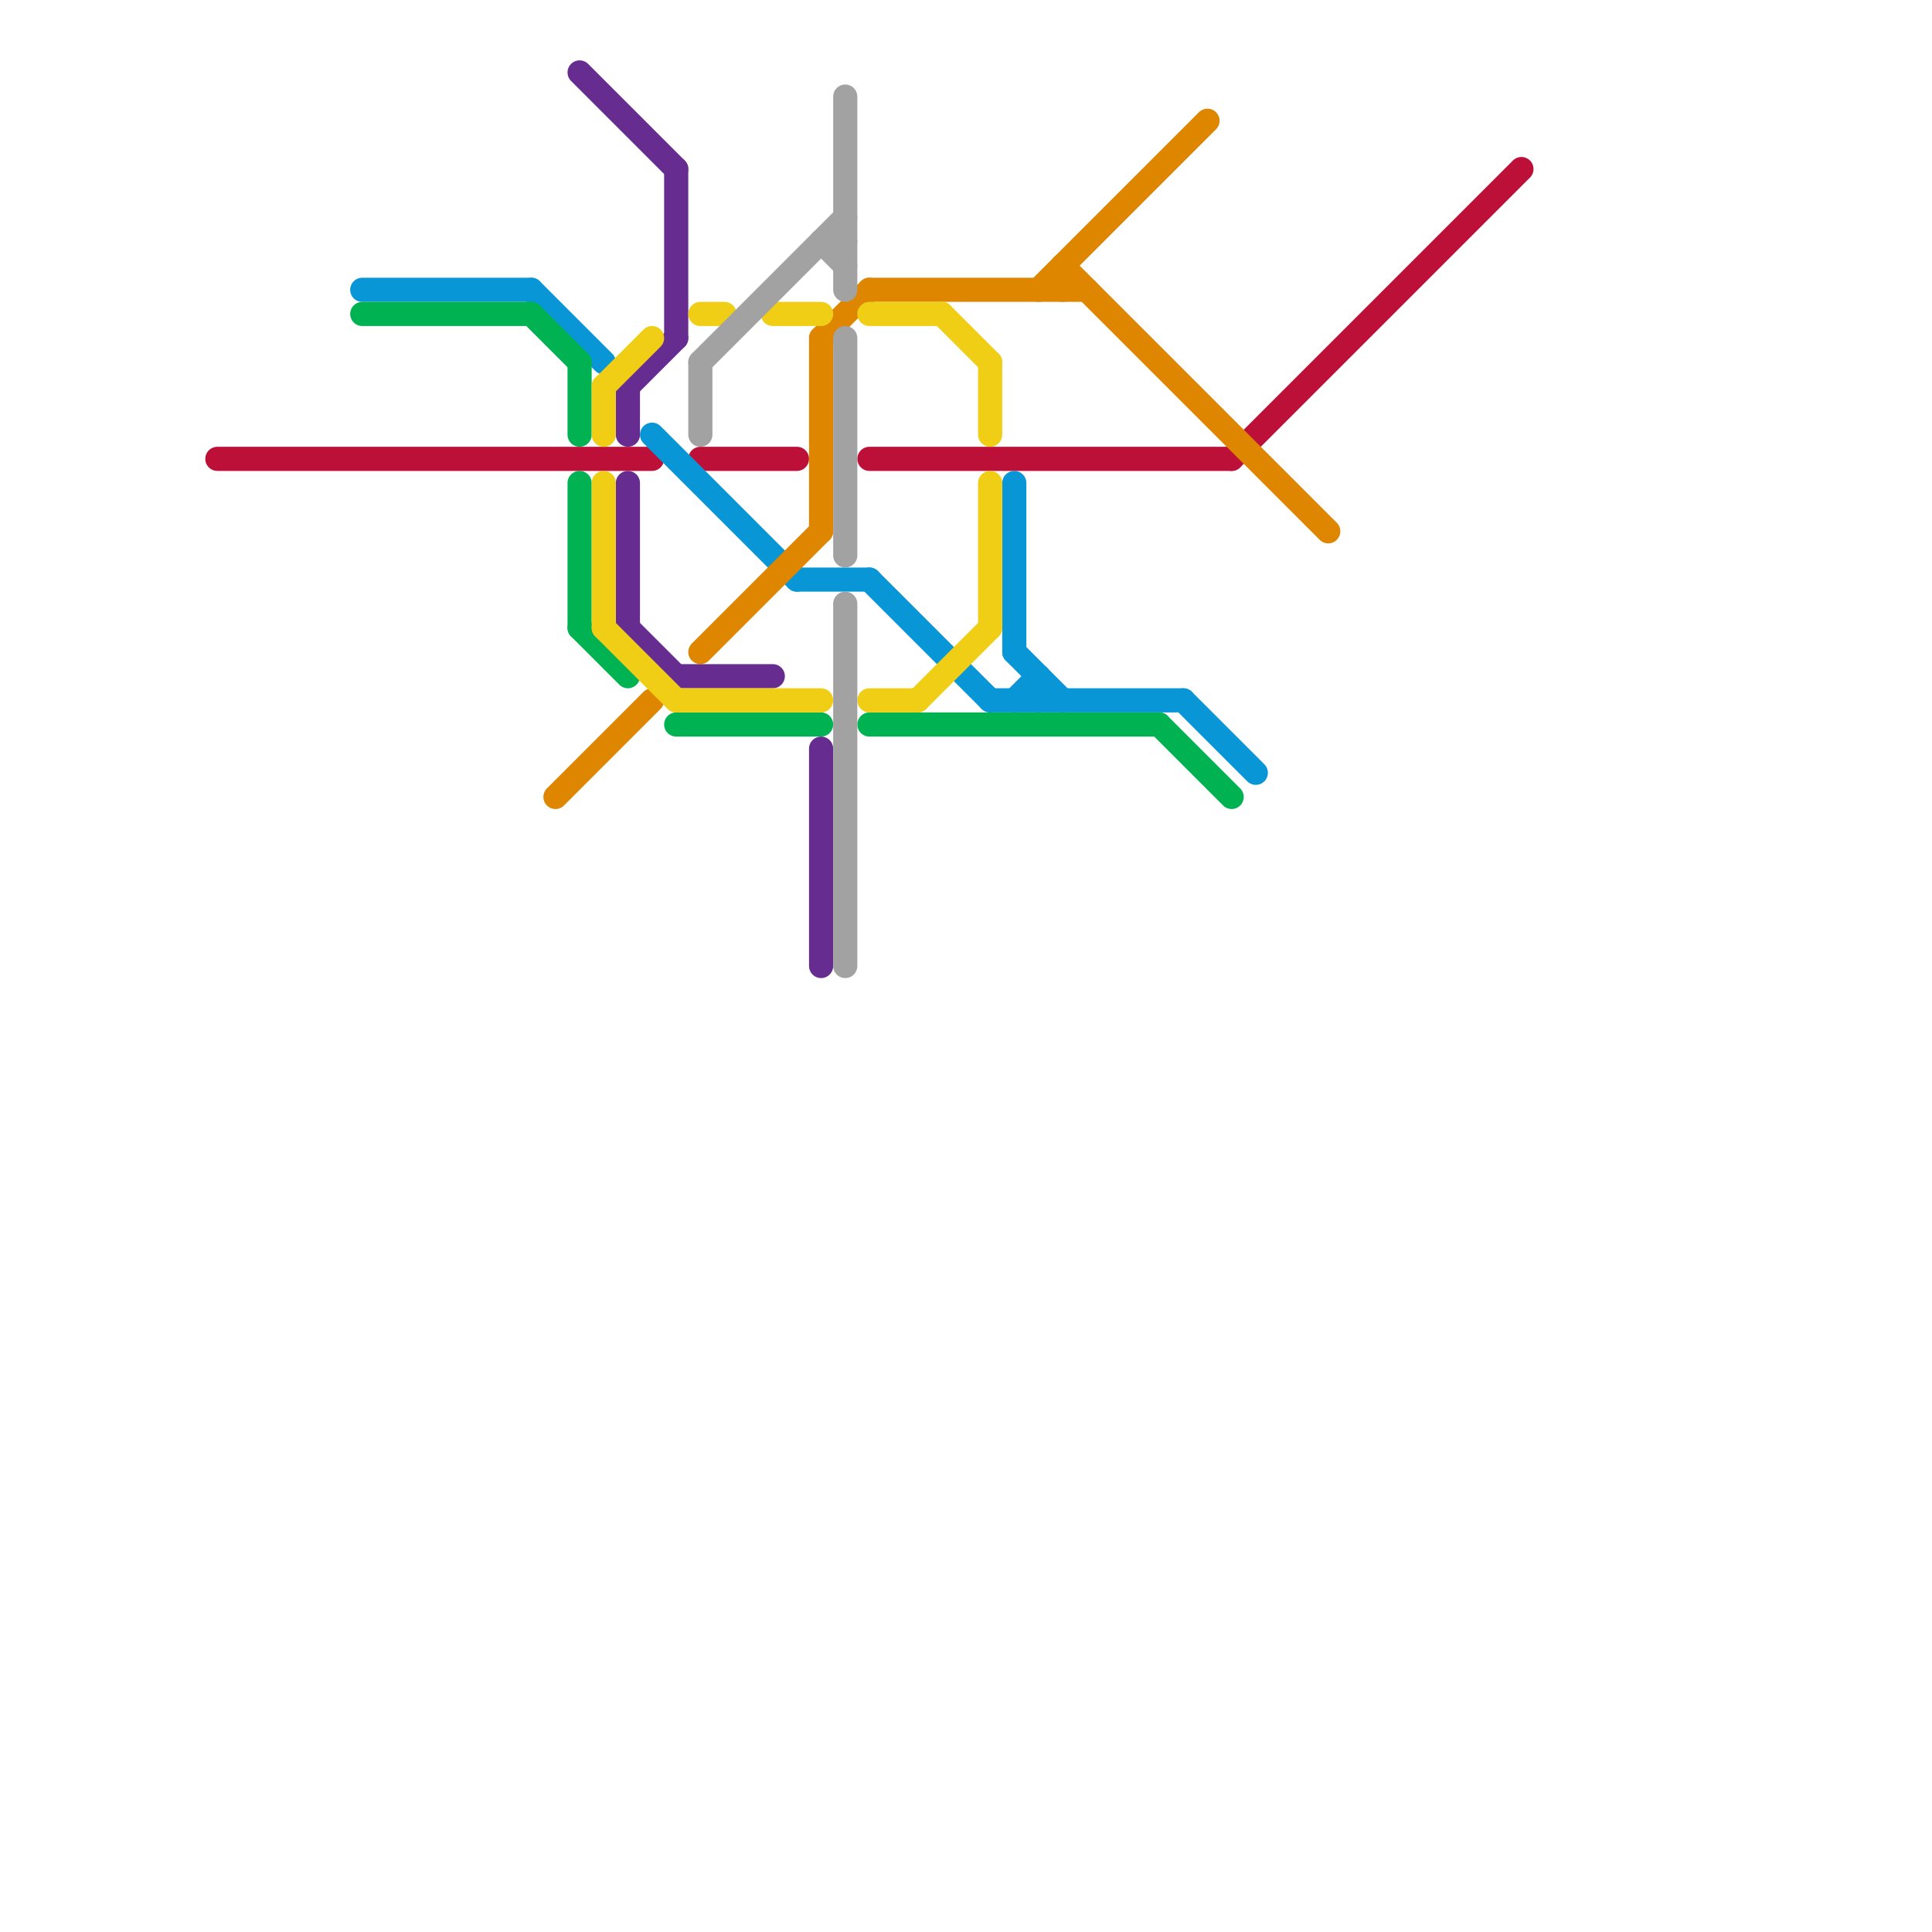 
<svg version="1.1" xmlns="http://www.w3.org/2000/svg" viewBox="0 0 80 80">
<style>line { stroke-width: 1; fill: none; stroke-linecap: round; stroke-linejoin: round; } .c0 { stroke: #bd1038 } .c1 { stroke: #0896d7 } .c2 { stroke: #00b251 } .c3 { stroke: #df8600 } .c4 { stroke: #662c90 } .c5 { stroke: #f0ce15 } .c6 { stroke: #a2a2a2 }</style><line class="c0" x1="9" y1="19" x2="27" y2="19"/><line class="c0" x1="29" y1="19" x2="33" y2="19"/><line class="c0" x1="36" y1="19" x2="51" y2="19"/><line class="c0" x1="51" y1="19" x2="63" y2="7"/><line class="c1" x1="42" y1="20" x2="42" y2="27"/><line class="c1" x1="22" y1="12" x2="25" y2="15"/><line class="c1" x1="43" y1="28" x2="43" y2="29"/><line class="c1" x1="49" y1="29" x2="52" y2="32"/><line class="c1" x1="27" y1="18" x2="33" y2="24"/><line class="c1" x1="33" y1="24" x2="36" y2="24"/><line class="c1" x1="15" y1="12" x2="22" y2="12"/><line class="c1" x1="42" y1="27" x2="44" y2="29"/><line class="c1" x1="41" y1="29" x2="49" y2="29"/><line class="c1" x1="36" y1="24" x2="41" y2="29"/><line class="c1" x1="42" y1="29" x2="43" y2="28"/><line class="c2" x1="36" y1="30" x2="48" y2="30"/><line class="c2" x1="48" y1="30" x2="51" y2="33"/><line class="c2" x1="22" y1="13" x2="24" y2="15"/><line class="c2" x1="24" y1="20" x2="24" y2="26"/><line class="c2" x1="15" y1="13" x2="22" y2="13"/><line class="c2" x1="24" y1="15" x2="24" y2="18"/><line class="c2" x1="28" y1="30" x2="34" y2="30"/><line class="c2" x1="24" y1="26" x2="26" y2="28"/><line class="c3" x1="34" y1="14" x2="34" y2="22"/><line class="c3" x1="29" y1="27" x2="34" y2="22"/><line class="c3" x1="23" y1="33" x2="27" y2="29"/><line class="c3" x1="34" y1="14" x2="36" y2="12"/><line class="c3" x1="44" y1="11" x2="44" y2="12"/><line class="c3" x1="43" y1="12" x2="50" y2="5"/><line class="c3" x1="36" y1="12" x2="45" y2="12"/><line class="c3" x1="44" y1="11" x2="55" y2="22"/><line class="c4" x1="24" y1="3" x2="28" y2="7"/><line class="c4" x1="26" y1="26" x2="28" y2="28"/><line class="c4" x1="34" y1="31" x2="34" y2="40"/><line class="c4" x1="26" y1="20" x2="26" y2="26"/><line class="c4" x1="28" y1="7" x2="28" y2="14"/><line class="c4" x1="26" y1="16" x2="28" y2="14"/><line class="c4" x1="28" y1="28" x2="32" y2="28"/><line class="c4" x1="26" y1="16" x2="26" y2="18"/><line class="c5" x1="41" y1="20" x2="41" y2="26"/><line class="c5" x1="41" y1="15" x2="41" y2="18"/><line class="c5" x1="36" y1="29" x2="38" y2="29"/><line class="c5" x1="25" y1="16" x2="25" y2="18"/><line class="c5" x1="36" y1="13" x2="39" y2="13"/><line class="c5" x1="25" y1="16" x2="27" y2="14"/><line class="c5" x1="29" y1="13" x2="30" y2="13"/><line class="c5" x1="38" y1="29" x2="41" y2="26"/><line class="c5" x1="28" y1="29" x2="34" y2="29"/><line class="c5" x1="39" y1="13" x2="41" y2="15"/><line class="c5" x1="32" y1="13" x2="34" y2="13"/><line class="c5" x1="25" y1="20" x2="25" y2="26"/><line class="c5" x1="25" y1="26" x2="28" y2="29"/><line class="c6" x1="29" y1="15" x2="35" y2="9"/><line class="c6" x1="34" y1="10" x2="35" y2="11"/><line class="c6" x1="34" y1="10" x2="35" y2="10"/><line class="c6" x1="35" y1="14" x2="35" y2="23"/><line class="c6" x1="29" y1="15" x2="29" y2="18"/><line class="c6" x1="35" y1="4" x2="35" y2="12"/><line class="c6" x1="35" y1="25" x2="35" y2="40"/>
</svg>
